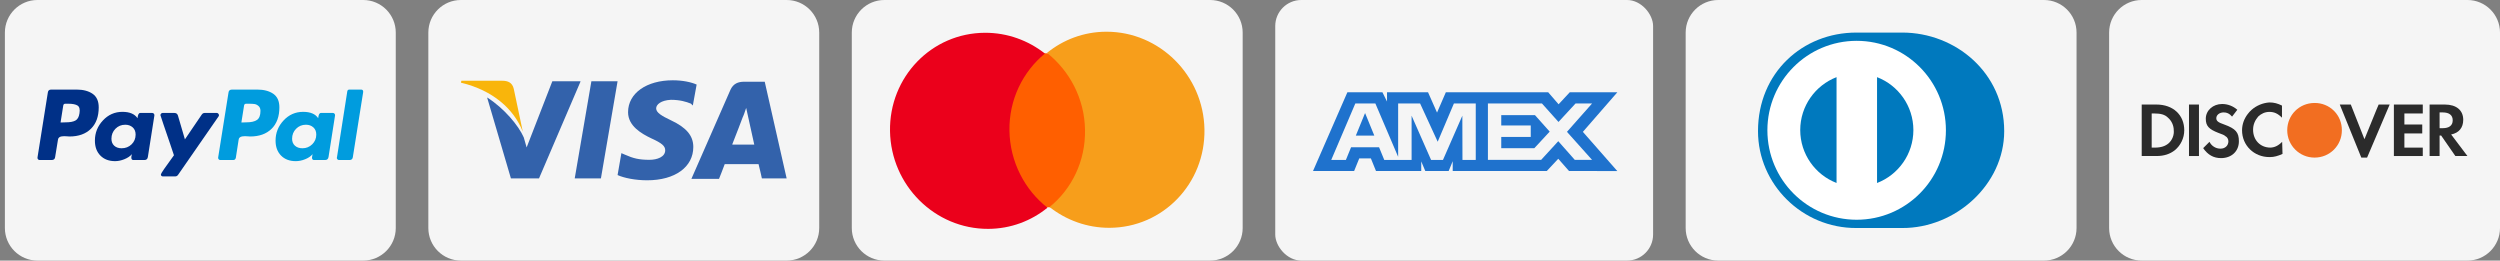 <svg width="307" height="32" viewBox="0 0 307 32" fill="none" xmlns="http://www.w3.org/2000/svg">
<rect x="0" y="0" width="307" height="32" fill="#808080" stroke="none"/>
<g clip-path="url(#clip0_336_21039)">
<path d="M0.6 4C0.6 1.791 2.391 0 4.6 0H44.6C46.809 0 48.6 1.791 48.6 4V28C48.6 30.209 46.809 32 44.6 32H4.6C2.391 32 0.6 30.209 0.6 28V4Z" fill="#F5F5F5"/>
<path d="M11.371 11.517C10.87 11.173 10.215 11 9.408 11H6.283C6.036 11 5.899 11.124 5.873 11.371L4.604 19.339C4.591 19.417 4.61 19.489 4.663 19.554C4.715 19.619 4.78 19.651 4.858 19.651H6.342C6.602 19.651 6.746 19.528 6.772 19.28L7.123 17.132C7.136 17.028 7.182 16.944 7.26 16.878C7.338 16.813 7.436 16.771 7.553 16.751C7.67 16.732 7.781 16.722 7.885 16.722C7.989 16.722 8.113 16.729 8.256 16.742C8.399 16.755 8.49 16.761 8.529 16.761C9.649 16.761 10.528 16.445 11.166 15.814C11.804 15.182 12.123 14.307 12.123 13.187C12.123 12.419 11.872 11.862 11.371 11.517V11.517ZM9.76 13.91C9.695 14.366 9.525 14.665 9.252 14.808C8.979 14.952 8.588 15.023 8.08 15.023L7.436 15.043L7.768 12.953C7.794 12.81 7.878 12.738 8.022 12.738H8.393C8.913 12.738 9.291 12.813 9.526 12.963C9.76 13.113 9.838 13.428 9.76 13.91Z" fill="#003087"/>
<path d="M44.346 11H42.901C42.757 11 42.673 11.072 42.647 11.215L41.377 19.339L41.358 19.378C41.358 19.444 41.384 19.505 41.436 19.564C41.488 19.622 41.553 19.652 41.631 19.652H42.92C43.167 19.652 43.304 19.528 43.331 19.281L44.6 11.293V11.274C44.6 11.091 44.515 11 44.346 11V11Z" fill="#009CDE"/>
<path d="M26.887 14.145C26.887 14.079 26.861 14.018 26.809 13.959C26.757 13.901 26.699 13.871 26.634 13.871H25.13C24.986 13.871 24.869 13.937 24.778 14.066L22.708 17.113L21.849 14.184C21.784 13.976 21.64 13.871 21.419 13.871H19.954C19.889 13.871 19.831 13.9 19.779 13.959C19.727 14.018 19.701 14.08 19.701 14.145C19.701 14.171 19.828 14.555 20.081 15.297C20.335 16.039 20.609 16.84 20.902 17.699C21.195 18.558 21.348 19.014 21.361 19.066C20.293 20.524 19.759 21.305 19.759 21.409C19.759 21.579 19.844 21.663 20.013 21.663H21.517C21.66 21.663 21.777 21.598 21.869 21.468L26.849 14.281C26.874 14.255 26.887 14.21 26.887 14.144V14.145Z" fill="#003087"/>
<path d="M40.889 13.871H39.405C39.223 13.871 39.112 14.086 39.073 14.516C38.734 13.995 38.116 13.735 37.218 13.735C36.28 13.735 35.483 14.086 34.825 14.789C34.168 15.492 33.839 16.319 33.839 17.27C33.839 18.038 34.064 18.65 34.513 19.105C34.962 19.561 35.564 19.789 36.32 19.789C36.697 19.789 37.081 19.711 37.472 19.555C37.862 19.398 38.168 19.19 38.39 18.93C38.39 18.943 38.377 19.001 38.351 19.105C38.324 19.209 38.312 19.288 38.312 19.34C38.312 19.548 38.396 19.652 38.566 19.652H39.913C40.16 19.652 40.304 19.529 40.343 19.281L41.143 14.184C41.156 14.106 41.137 14.034 41.085 13.969C41.032 13.904 40.967 13.871 40.889 13.871ZM38.341 17.719C38.009 18.044 37.608 18.207 37.14 18.207C36.762 18.207 36.456 18.103 36.222 17.895C35.987 17.687 35.87 17.4 35.87 17.035C35.87 16.554 36.033 16.147 36.359 15.815C36.684 15.483 37.088 15.317 37.569 15.317C37.934 15.317 38.236 15.424 38.477 15.639C38.718 15.854 38.839 16.15 38.839 16.528C38.839 16.996 38.673 17.393 38.341 17.719Z" fill="#009CDE"/>
<path d="M18.704 13.871H17.22C17.037 13.871 16.927 14.086 16.888 14.516C16.536 13.995 15.918 13.735 15.032 13.735C14.095 13.735 13.297 14.086 12.64 14.789C11.982 15.492 11.654 16.319 11.654 17.27C11.654 18.038 11.878 18.65 12.328 19.105C12.777 19.561 13.379 19.789 14.134 19.789C14.498 19.789 14.876 19.711 15.267 19.555C15.657 19.398 15.97 19.19 16.204 18.93C16.152 19.086 16.126 19.223 16.126 19.34C16.126 19.548 16.211 19.652 16.38 19.652H17.727C17.975 19.652 18.118 19.529 18.157 19.281L18.958 14.184C18.971 14.106 18.951 14.034 18.899 13.969C18.847 13.904 18.782 13.871 18.704 13.871ZM16.155 17.729C15.823 18.048 15.416 18.207 14.935 18.207C14.557 18.207 14.254 18.103 14.027 17.895C13.799 17.687 13.685 17.4 13.685 17.035C13.685 16.554 13.848 16.147 14.173 15.815C14.498 15.483 14.902 15.317 15.384 15.317C15.748 15.317 16.051 15.424 16.292 15.639C16.533 15.854 16.654 16.15 16.654 16.528C16.653 17.009 16.487 17.41 16.155 17.729Z" fill="#003087"/>
<path d="M33.557 11.517C33.055 11.173 32.401 11 31.594 11H28.489C28.228 11 28.085 11.124 28.059 11.371L26.79 19.339C26.776 19.417 26.796 19.489 26.848 19.554C26.9 19.619 26.965 19.651 27.043 19.651H28.645C28.801 19.651 28.905 19.567 28.957 19.398L29.309 17.132C29.322 17.028 29.367 16.944 29.446 16.878C29.524 16.813 29.621 16.771 29.739 16.751C29.856 16.732 29.966 16.722 30.07 16.722C30.175 16.722 30.298 16.729 30.442 16.742C30.585 16.755 30.676 16.761 30.715 16.761C31.835 16.761 32.713 16.445 33.352 15.814C33.989 15.182 34.308 14.307 34.308 13.187C34.309 12.419 34.058 11.862 33.557 11.517V11.517ZM31.555 14.73C31.268 14.925 30.839 15.023 30.266 15.023L29.641 15.043L29.973 12.953C29.999 12.81 30.083 12.738 30.227 12.738H30.578C30.865 12.738 31.092 12.751 31.262 12.777C31.431 12.803 31.594 12.884 31.75 13.021C31.907 13.158 31.985 13.356 31.985 13.617C31.985 14.164 31.841 14.535 31.555 14.73Z" fill="#009CDE"/>
</g>
<g clip-path="url(#clip1_336_21039)">
<path d="M52.6 4C52.6 1.791 54.391 0 56.6 0H96.6C98.809 0 100.6 1.791 100.6 4V28C100.6 30.209 98.809 32 96.6 32H56.6C54.391 32 52.6 30.209 52.6 28V4Z" fill="#F5F5F5"/>
<path d="M93.909 10.035H91.394C90.634 10.035 90.049 10.269 89.699 11.029L84.903 21.965H88.295C88.295 21.965 88.88 20.503 88.997 20.152C89.348 20.152 92.681 20.152 93.149 20.152C93.266 20.561 93.558 21.906 93.558 21.906H96.599L93.909 10.035ZM89.933 17.696C90.225 16.994 91.219 14.362 91.219 14.362C91.219 14.421 91.511 13.661 91.629 13.251L91.862 14.304C91.862 14.304 92.506 17.169 92.623 17.754H89.933V17.696Z" fill="#3362AB"/>
<path d="M85.138 18.046C85.138 20.502 82.915 22.14 79.465 22.14C78.003 22.14 76.6 21.847 75.839 21.497L76.307 18.806L76.716 18.982C77.769 19.45 78.471 19.625 79.757 19.625C80.693 19.625 81.687 19.274 81.687 18.456C81.687 17.929 81.278 17.578 79.991 16.994C78.763 16.409 77.126 15.473 77.126 13.777C77.126 11.438 79.407 9.859 82.623 9.859C83.851 9.859 84.904 10.093 85.547 10.385L85.079 12.959L84.845 12.725C84.26 12.491 83.5 12.257 82.389 12.257C81.161 12.315 80.576 12.842 80.576 13.309C80.576 13.836 81.278 14.245 82.389 14.771C84.26 15.649 85.138 16.643 85.138 18.046Z" fill="#3362AB"/>
<path d="M56.6 10.151L56.658 9.917H61.687C62.389 9.917 62.915 10.151 63.091 10.911L64.202 16.174C63.091 13.367 60.518 11.087 56.6 10.151Z" fill="#F9B50B"/>
<path d="M71.278 10.035L66.191 21.906H62.74L59.816 11.965C61.922 13.31 63.676 15.415 64.319 16.877L64.67 18.105L67.828 9.976H71.278V10.035Z" fill="#3362AB"/>
<path d="M72.623 9.976H75.839L73.793 21.906H70.576L72.623 9.976Z" fill="#3362AB"/>
</g>
<g clip-path="url(#clip2_336_21039)">
<path d="M104.6 4C104.6 1.791 106.391 0 108.6 0H148.6C150.809 0 152.6 1.791 152.6 4V28C152.6 30.209 150.809 32 148.6 32H108.6C106.391 32 104.6 30.209 104.6 28V4Z" fill="#F5F5F5"/>
<path d="M133.609 6.527L123.28 6.562L123.593 25.472L133.922 25.437L133.609 6.527Z" fill="#FF5F00"/>
<path d="M123.96 16.055C123.896 12.209 125.619 8.792 128.317 6.575C126.28 4.977 123.727 4.016 120.958 4.025C114.4 4.048 109.184 9.45 109.294 16.106C109.405 22.761 114.8 28.128 121.359 28.105C124.127 28.096 126.648 27.117 128.632 25.505C125.86 23.34 124.024 19.901 123.96 16.055Z" fill="#EB001B"/>
<path d="M147.908 15.894C148.018 22.55 142.802 27.952 136.244 27.975C133.475 27.984 130.922 27.023 128.885 25.425C131.616 23.208 133.306 19.791 133.242 15.944C133.178 12.098 131.342 8.693 128.57 6.495C130.554 4.883 133.075 3.904 135.844 3.895C142.402 3.872 147.798 9.272 147.908 15.894Z" fill="#F79E1B"/>
</g>
<rect x="156.6" width="46.4" height="32" rx="3.2" fill="#F5F5F5"/>
<path fill-rule="evenodd" clip-rule="evenodd" d="M165.457 11.334L161.24 20.996H166.288L166.914 19.455H168.345L168.971 20.996H174.528V19.82L175.023 20.996H177.898L178.393 19.795V20.996H189.95L191.355 19.495L192.671 20.996L198.607 21.008L194.377 16.192L198.607 11.334H192.763L191.395 12.806L190.121 11.334H177.548L176.468 13.827L175.364 11.334H170.325V12.469L169.765 11.334H165.457ZM182.716 12.706H189.352L191.382 14.976L193.478 12.706H195.508L192.423 16.19L195.508 19.635H193.386L191.356 17.338L189.25 19.635H182.716V12.706ZM184.354 15.407V14.141V14.14H188.496L190.302 16.164L188.415 18.199H184.354V16.817H187.975V15.407H184.354ZM166.434 12.706H168.895L171.692 19.258V12.706H174.388L176.549 17.403L178.54 12.706H181.222V19.639H179.59L179.577 14.206L177.197 19.639H175.737L173.344 14.206V19.639H169.987L169.35 18.084H165.911L165.276 19.637H163.477L166.434 12.706ZM166.498 16.648L167.631 13.879L168.763 16.648H166.498Z" fill="#1F72CD"/>
<g clip-path="url(#clip3_336_21039)">
<path d="M207 4C207 1.791 208.79 0 211 0H251C253.209 0 255 1.791 255 4V28C255 30.209 253.209 32 251 32H211C208.79 32 207 30.209 207 28V4Z" fill="#F5F5F5"/>
<path d="M246.116 16.104C246.116 8.946 240.141 3.998 233.594 4H227.961C221.336 3.998 215.883 8.947 215.883 16.104C215.883 22.652 221.336 28.032 227.961 28H233.594C240.141 28.031 246.116 22.65 246.116 16.104Z" fill="#0079BE"/>
<path d="M227.996 5.013C221.942 5.015 217.037 9.931 217.035 15.999C217.037 22.067 221.942 26.983 227.996 26.985C234.051 26.983 238.958 22.067 238.958 15.999C238.958 9.931 234.051 5.015 227.996 5.013Z" fill="white"/>
<path d="M221.068 15.972C221.074 13.007 222.922 10.478 225.528 9.474V22.469C222.922 21.465 221.074 18.938 221.068 15.972V15.972ZM230.501 22.473V9.474C233.108 10.476 234.959 13.006 234.964 15.973C234.959 18.941 233.108 21.469 230.501 22.473V22.473Z" fill="#0079BE"/>
</g>
<g clip-path="url(#clip4_336_21039)">
<path d="M259 4C259 1.791 260.791 0 263 0H303C305.209 0 307 1.791 307 4V28C307 30.209 305.209 32 303 32H263C260.791 32 259 30.209 259 28V4Z" fill="#F5F5F5"/>
<path d="M287.581 15.98C287.585 15.121 287.263 14.26 286.614 13.611C285.964 12.961 285.101 12.639 284.239 12.644C284.235 12.644 284.231 12.644 284.227 12.644C282.356 12.644 280.872 14.127 280.872 15.998C280.872 17.851 282.374 19.353 284.227 19.353C286.098 19.353 287.582 17.869 287.582 15.998C287.582 15.992 287.581 15.986 287.581 15.98Z" fill="#F26E21"/>
<path d="M280.249 17.418C279.747 17.92 279.285 18.116 278.786 18.126C277.572 18.115 276.679 17.216 276.679 15.934C276.679 15.289 276.923 14.759 277.31 14.308C277.673 13.963 278.141 13.74 278.679 13.74C279.26 13.74 279.711 13.934 280.227 14.45V12.966C279.711 12.708 279.259 12.579 278.679 12.579C277.859 12.638 277.086 12.969 276.493 13.489C276.322 13.643 276.158 13.813 276.019 14.007C275.586 14.569 275.324 15.257 275.324 15.999C275.324 17.869 276.808 19.289 278.679 19.289C278.688 19.289 278.697 19.288 278.706 19.288C278.718 19.288 278.731 19.289 278.743 19.289C279.259 19.289 279.711 19.16 280.292 18.902L280.249 17.418C280.227 17.439 280.27 17.46 280.249 17.48V17.418Z" fill="#2B2B2B"/>
<path d="M291.817 13.503L290.356 17.095L288.678 12.837H287.324L289.969 19.353H290.678L293.453 12.837H292.098L291.817 13.503Z" fill="#2B2B2B"/>
<path d="M293.969 15.676V19.16H297.453H297.517V18.127H296.42H295.259V16.966V16.386H297.453V15.289H295.259V13.934H297.517V12.837H293.969V15.676Z" fill="#2B2B2B"/>
<path d="M264.808 12.837H263.001V19.16H264.808C265.775 19.16 266.485 18.901 267.065 18.45C267.775 17.869 268.227 16.966 268.227 15.999C268.227 14.127 266.872 12.837 264.808 12.837ZM266.291 17.611C265.904 17.934 265.388 18.127 264.614 18.127H264.227V13.934H264.549C265.324 13.934 265.84 14.063 266.227 14.45C266.679 14.837 266.937 15.418 266.937 15.998C267.001 16.579 266.743 17.224 266.291 17.611Z" fill="#2B2B2B"/>
<path d="M270.033 12.837H268.808V19.16H270.033V12.837Z" fill="#2B2B2B"/>
<path d="M273.13 15.287C272.356 15.029 272.162 14.836 272.162 14.513C272.162 14.126 272.549 13.803 273.065 13.803C273.452 13.803 273.775 13.933 274.097 14.32L274.743 13.481C274.226 13.029 273.581 12.771 272.872 12.771C271.775 12.771 270.871 13.546 270.871 14.578C270.871 15.481 271.259 15.868 272.42 16.32C272.936 16.513 273.13 16.578 273.259 16.707C273.517 16.836 273.646 17.094 273.646 17.352C273.646 17.868 273.259 18.255 272.678 18.255C272.097 18.255 271.581 17.933 271.323 17.416L270.549 18.191C271.13 19.029 271.839 19.416 272.743 19.416C274.033 19.416 274.936 18.578 274.936 17.352C274.936 16.255 274.549 15.803 273.13 15.287Z" fill="#2B2B2B"/>
<path d="M301.001 16.514C301.968 16.321 302.485 15.676 302.485 14.708C302.485 13.547 301.646 12.837 300.227 12.837H298.355V19.16H299.581V16.643H299.775L301.517 19.16H303.001L301.001 16.514ZM299.968 15.74H299.581V13.805H299.968C300.742 13.805 301.194 14.127 301.194 14.773C301.194 15.418 300.743 15.74 299.968 15.74Z" fill="#2B2B2B"/>
</g>
<defs>
<clipPath id="clip0_336_21039">
<rect width="48" height="32" fill="white" transform="translate(0.6)"/>
</clipPath>
<clipPath id="clip1_336_21039">
<rect width="48" height="32" fill="white" transform="translate(52.6)"/>
</clipPath>
<clipPath id="clip2_336_21039">
<rect width="48" height="32" fill="white" transform="translate(104.6)"/>
</clipPath>
<clipPath id="clip3_336_21039">
<rect width="48" height="32" fill="white" transform="translate(207)"/>
</clipPath>
<clipPath id="clip4_336_21039">
<rect width="48" height="32" fill="white" transform="translate(259)"/>
</clipPath>
</defs>
</svg>
